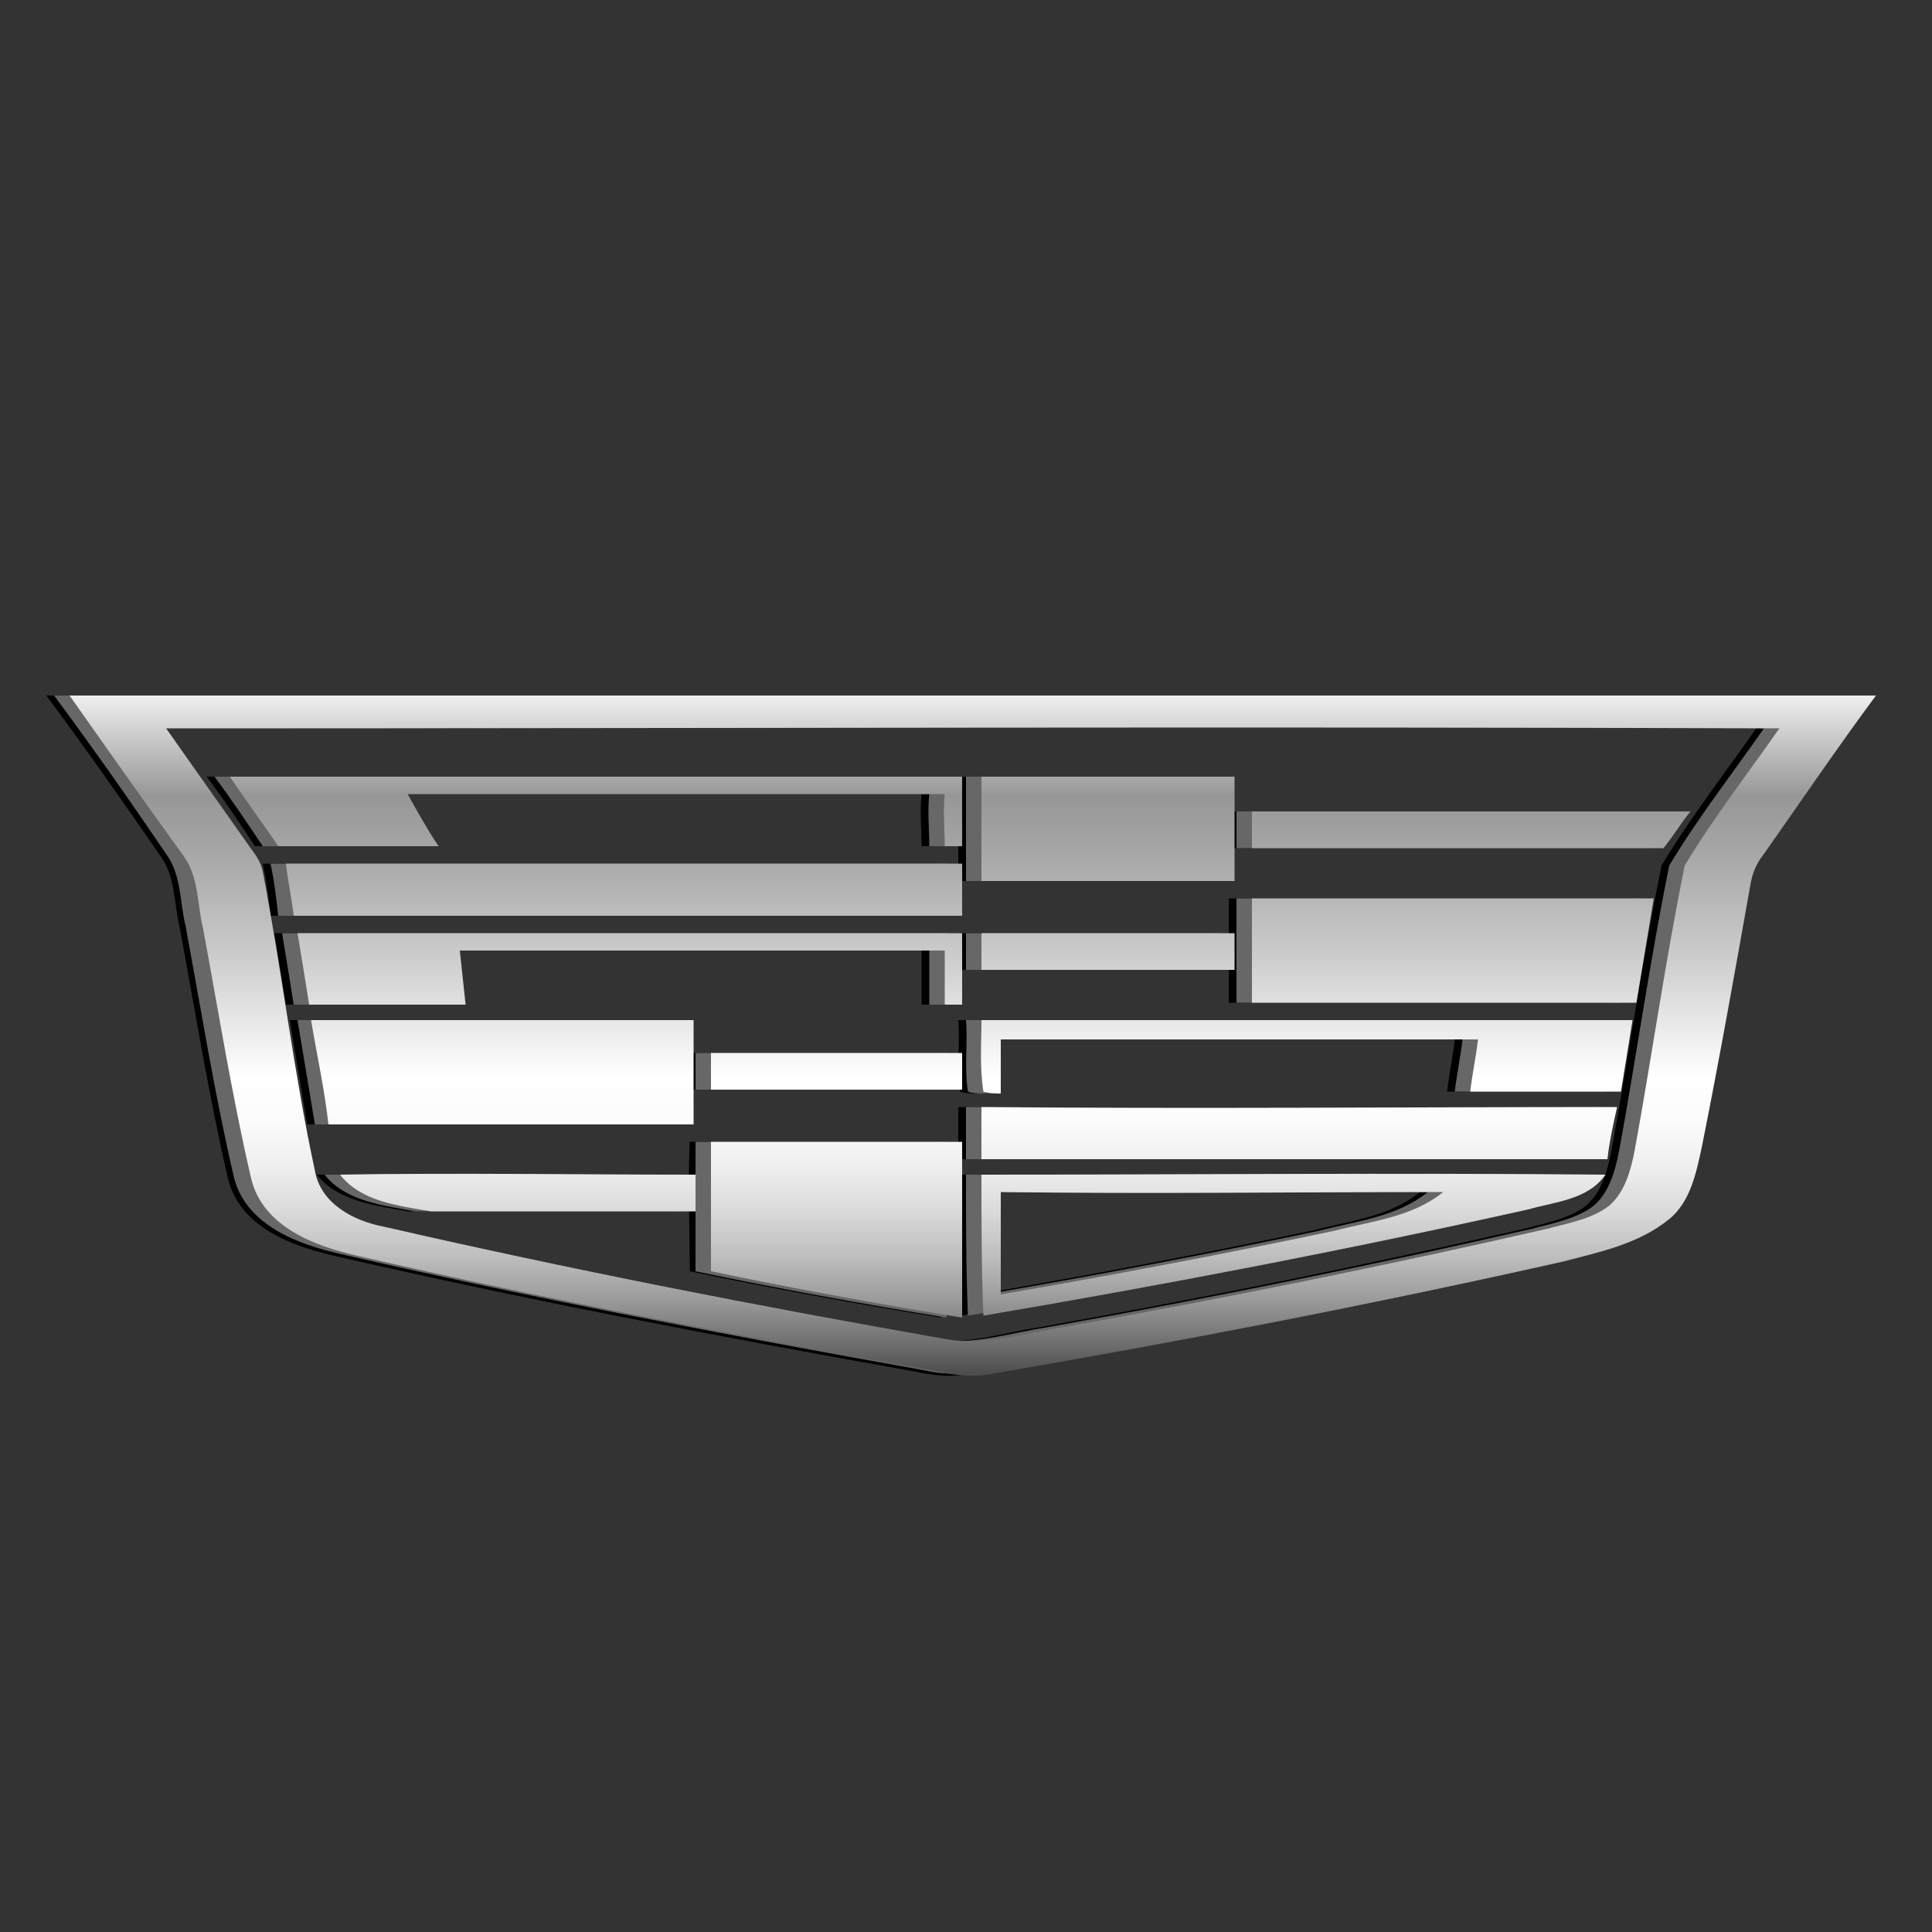 <?xml version="1.0" encoding="utf-8"?>
<!-- Generator: Adobe Illustrator 24.0.1, SVG Export Plug-In . SVG Version: 6.00 Build 0)  -->
<svg version="1.1" id="Слой_1" xmlns="http://www.w3.org/2000/svg" xmlns:xlink="http://www.w3.org/1999/xlink" x="0px" y="0px"
	 viewBox="0 0 100 100" style="enable-background:new 0 0 100 100;" xml:space="preserve">
<rect x="0" y="0" width="100" height="100" fill="#333333" stroke="none"/>
<style type="text/css">
	.st0{fill:#676767;}
	.st1{fill:url(#SVGID_1_);}
</style>
<g>
	<path d="M50.6,61.7c0,1.8,0,3.5,0,5.3c5.8-1,11.6-2.1,17.3-3.3c1.9-0.5,4-0.7,5.6-2C65.9,61.7,58.2,61.8,50.6,61.7L50.6,61.7z
		 M49.6,60.8c10.8,0,21.5-0.1,32.3,0c-0.9,1.3-2.6,1.4-4,1.8c-9.4,2.1-18.8,3.9-28.2,5.5C49.6,65.7,49.6,63.2,49.6,60.8L49.6,60.8z
		 M16.4,60.8c6.1-0.1,12.3,0,18.4,0c0,0.6,0,1.3,0,1.9c-4.6,0-9.1,0-13.7,0C19.5,62.4,17.5,62.2,16.4,60.8L16.4,60.8z M35.7,59.1
		c4.3,0,8.7,0,13,0c0,3,0,6.1,0,9.1c-4.3-0.7-8.7-1.5-13-2.4C35.7,63.5,35.6,61.3,35.7,59.1L35.7,59.1z M49.6,60c0-0.9,0-1.8,0-2.7
		c11,0.1,21.9,0,32.9,0c-0.2,0.9-0.4,1.8-0.5,2.7C71.2,60,60.4,60,49.6,60L49.6,60z M35.7,54.5c4.3,0,8.7,0,13,0c0,0.6,0,1.3,0,1.9
		c-4.3,0-8.7,0-13,0C35.6,55.8,35.7,55.2,35.7,54.5L35.7,54.5z M49.6,52.8c11.2,0,22.4,0,33.7,0c-0.2,1.2-0.4,2.5-0.6,3.7
		c-2.6,0-5.2,0-7.8,0c0.1-0.9,0.3-1.8,0.4-2.7c-8.2,0-16.5,0-24.7,0c0,0.9,0,1.8,0,2.8c-0.2,0-0.7,0-0.9-0.1
		C49.5,55.2,49.7,54,49.6,52.8L49.6,52.8z M15,52.8c6.6,0,13.2,0,19.8,0c0,1.8,0,3.6,0,5.4c-6.3,0-12.6,0-18.9,0
		C15.6,56.4,15.3,54.6,15,52.8L15,52.8z M49.6,48.3c4.4,0,8.7,0,13.1,0c0,0.6,0,1.3,0,1.9c-4.4,0-8.7,0-13.1,0
		C49.6,49.5,49.6,48.9,49.6,48.3L49.6,48.3z M14.2,48.3c11.5,0,23,0,34.4,0c0,1.2,0,2.5,0,3.7c-0.2,0-0.7,0-0.9,0c0-0.9,0-1.9,0-2.8
		c-8.4,0-16.8,0-25.1,0c0.1,0.9,0.2,1.9,0.3,2.8c-2.7,0-5.4,0-8.1,0C14.6,50.7,14.4,49.5,14.2,48.3L14.2,48.3z M63.6,46.5
		c6.9,0,13.8,0,20.8,0c-0.3,1.8-0.6,3.6-0.9,5.4c-6.6,0-13.3,0-19.9,0C63.6,50.1,63.6,48.3,63.6,46.5L63.6,46.5z M13.6,44.7
		c11.7,0,23.3,0,35,0c0,0.9,0,1.8,0,2.7c-11.5,0-23,0-34.6,0C13.9,46.5,13.8,45.6,13.6,44.7L13.6,44.7z M63.6,42
		c7.6,0,15.1,0,22.7,0c-0.5,0.6-0.9,1.3-1.4,1.9c-7.1,0-14.2,0-21.3,0C63.6,43.2,63.6,42.6,63.6,42L63.6,42z M49.6,40.2
		c4.4,0,8.7,0,13.1,0c0,1.8,0,3.6,0,5.4c-4.4,0-8.7,0-13.1,0C49.6,43.8,49.6,42,49.6,40.2L49.6,40.2z M10.7,40.2
		c12.6,0,25.3,0,37.9,0c0,1.2,0,2.4,0,3.6c-0.2,0-0.7,0-0.9,0c0-0.9-0.1-1.8,0-2.7c-9.3,0-18.5,0-27.8,0c0.5,0.9,1,1.8,1.6,2.7
		c-2.8,0-5.5,0-8.3,0C12.4,42.6,11.6,41.4,10.7,40.2L10.7,40.2z M7.4,37.7c1.4,2,2.9,4.1,4.3,6.1c0.3,0.4,0.6,0.8,0.7,1.3
		c1,5.2,1.6,10.4,2.7,15.5c0.3,1.7,2,2.6,3.6,2.9c9.6,2.2,19.3,4.1,29,5.8c2.1,0.4,4.1-0.3,6.1-0.6c8.4-1.5,16.8-3.2,25.1-5.1
		c1.1-0.3,2.3-0.5,3.2-1.2c0.8-0.7,1.1-1.8,1.3-2.8c0.9-4.9,1.6-9.9,2.6-14.8c1.5-2.5,3.3-4.8,4.9-7.1C63,37.6,35.2,37.7,7.4,37.7
		L7.4,37.7z M2.4,36c31.2,0,62.3,0,93.5,0c-2,2.7-3.9,5.5-5.8,8.2c-0.4,0.5-0.6,1-0.7,1.6c-0.8,4.5-1.6,9-2.5,13.5
		c-0.3,1.4-0.6,2.9-1.7,3.8c-1.6,1.3-3.6,1.7-5.5,2.2c-9.8,2.2-19.6,4.1-29.5,5.8c-0.9,0.2-1.9,0.1-2.8-0.1
		c-10.1-1.8-20.1-3.7-30.1-6c-2.2-0.5-4.9-1.5-5.5-4c-1-4.3-1.7-8.7-2.5-13c-0.3-1.2-0.2-2.6-1-3.7C6.3,41.4,4.4,38.7,2.4,36L2.4,36
		z"/>
	<path class="st0" d="M51,61.7c0,1.8,0,3.5,0,5.3c5.8-1,11.6-2.1,17.3-3.3c1.9-0.5,4-0.7,5.6-2C66.2,61.7,58.6,61.8,51,61.7L51,61.7
		z M50,60.8c10.8,0,21.5-0.1,32.3,0c-0.9,1.3-2.6,1.4-4,1.8c-9.4,2.1-18.8,3.9-28.2,5.5C50,65.7,50,63.2,50,60.8L50,60.8z
		 M16.8,60.8c6.1-0.1,12.3,0,18.4,0c0,0.6,0,1.3,0,1.9c-4.6,0-9.1,0-13.7,0C19.9,62.4,17.9,62.2,16.8,60.8L16.8,60.8z M36,59.1
		c4.3,0,8.7,0,13,0c0,3,0,6.1,0,9.1c-4.3-0.7-8.7-1.5-13-2.4C36,63.5,36,61.3,36,59.1L36,59.1z M50,60c0-0.9,0-1.8,0-2.7
		c11,0.1,21.9,0,32.9,0c-0.2,0.9-0.4,1.8-0.5,2.7C71.6,60,60.8,60,50,60L50,60z M36,54.5c4.3,0,8.7,0,13,0c0,0.6,0,1.3,0,1.9
		c-4.3,0-8.7,0-13,0C36,55.8,36,55.2,36,54.5L36,54.5z M50,52.8c11.2,0,22.4,0,33.7,0c-0.2,1.2-0.4,2.5-0.6,3.7c-2.6,0-5.2,0-7.8,0
		c0.1-0.9,0.3-1.8,0.4-2.7c-8.2,0-16.5,0-24.7,0c0,0.9,0,1.8,0,2.8c-0.2,0-0.7,0-0.9-0.1C49.9,55.2,50.1,54,50,52.8L50,52.8z
		 M15.4,52.8c6.6,0,13.2,0,19.8,0c0,1.8,0,3.6,0,5.4c-6.3,0-12.6,0-18.9,0C16,56.4,15.7,54.6,15.4,52.8L15.4,52.8z M50,48.3
		c4.4,0,8.7,0,13.1,0c0,0.6,0,1.3,0,1.9c-4.4,0-8.7,0-13.1,0C50,49.5,50,48.9,50,48.3L50,48.3z M14.6,48.3c11.5,0,23,0,34.4,0
		c0,1.2,0,2.5,0,3.7c-0.2,0-0.7,0-0.9,0c0-0.9,0-1.9,0-2.8c-8.4,0-16.8,0-25.1,0c0.1,0.9,0.2,1.9,0.3,2.8c-2.7,0-5.4,0-8.1,0
		C15,50.7,14.8,49.5,14.6,48.3L14.6,48.3z M64,46.5c6.9,0,13.8,0,20.8,0c-0.3,1.8-0.6,3.6-0.9,5.4c-6.6,0-13.3,0-19.9,0
		C64,50.1,64,48.3,64,46.5L64,46.5z M14,44.7c11.7,0,23.3,0,35,0c0,0.9,0,1.8,0,2.7c-11.5,0-23,0-34.6,0
		C14.3,46.5,14.2,45.6,14,44.7L14,44.7z M64,42c7.6,0,15.1,0,22.7,0c-0.5,0.6-0.9,1.3-1.4,1.9c-7.1,0-14.2,0-21.3,0
		C64,43.2,64,42.6,64,42L64,42z M50,40.2c4.4,0,8.7,0,13.1,0c0,1.8,0,3.6,0,5.4c-4.4,0-8.7,0-13.1,0C50,43.8,50,42,50,40.2L50,40.2z
		 M11.1,40.2c12.6,0,25.3,0,37.9,0c0,1.2,0,2.4,0,3.6c-0.2,0-0.7,0-0.9,0c0-0.9-0.1-1.8,0-2.7c-9.3,0-18.5,0-27.8,0
		c0.5,0.9,1,1.8,1.6,2.7c-2.8,0-5.5,0-8.3,0C12.8,42.6,12,41.4,11.1,40.2L11.1,40.2z M7.8,37.7c1.4,2,2.9,4.1,4.3,6.1
		c0.3,0.4,0.6,0.8,0.7,1.3c1,5.2,1.6,10.4,2.7,15.5c0.3,1.7,2,2.6,3.6,2.9c9.6,2.2,19.3,4.1,29,5.8c2.1,0.4,4.1-0.3,6.1-0.6
		c8.4-1.5,16.8-3.2,25.1-5.1c1.1-0.3,2.3-0.5,3.2-1.2c0.8-0.7,1.1-1.8,1.3-2.8c0.9-4.9,1.6-9.9,2.6-14.8c1.5-2.5,3.3-4.8,4.9-7.1
		C63.4,37.6,35.6,37.7,7.8,37.7L7.8,37.7z M2.8,36c31.2,0,62.3,0,93.5,0c-2,2.7-3.9,5.5-5.8,8.2c-0.4,0.5-0.6,1-0.7,1.6
		c-0.8,4.5-1.6,9-2.5,13.5C87,60.5,86.7,62,85.6,63C84,64.3,82,64.7,80,65.2c-9.8,2.2-19.6,4.1-29.5,5.8c-0.9,0.2-1.9,0.1-2.8-0.1
		c-10.1-1.8-20.1-3.7-30.1-6c-2.2-0.5-4.9-1.5-5.5-4c-1-4.3-1.7-8.7-2.5-13c-0.3-1.2-0.2-2.6-1-3.7C6.7,41.4,4.8,38.7,2.8,36L2.8,36
		z"/>
	<linearGradient id="SVGID_1_" gradientUnits="userSpaceOnUse" x1="50.308" y1="71.095" x2="50.308" y2="35.949">
		<stop  offset="0" style="stop-color:#4E4D4D"/>
		<stop  offset="4.317685e-02" style="stop-color:#6F6E6E"/>
		<stop  offset="0.108" style="stop-color:#9B9A9A"/>
		<stop  offset="0.175" style="stop-color:#BFBFBF"/>
		<stop  offset="0.241" style="stop-color:#DBDBDB"/>
		<stop  offset="0.306" style="stop-color:#EFEFEF"/>
		<stop  offset="0.372" style="stop-color:#FBFBFB"/>
		<stop  offset="0.438" style="stop-color:#FFFFFF"/>
		<stop  offset="0.615" style="stop-color:#CCCCCC"/>
		<stop  offset="0.769" style="stop-color:#A6A6A6"/>
		<stop  offset="0.851" style="stop-color:#979797"/>
		<stop  offset="1" style="stop-color:#F0F0F0"/>
	</linearGradient>
	<path class="st1" d="M51.8,61.7c0,1.8,0,3.5,0,5.3c5.8-1,11.6-2.1,17.3-3.3c1.9-0.5,4-0.7,5.6-2C67,61.7,59.4,61.8,51.8,61.7
		L51.8,61.7z M50.8,60.8c10.8,0,21.5-0.1,32.3,0c-0.9,1.3-2.6,1.4-4,1.8c-9.4,2.1-18.8,3.9-28.2,5.5C50.8,65.7,50.8,63.2,50.8,60.8
		L50.8,60.8z M17.6,60.8c6.1-0.1,12.3,0,18.4,0c0,0.6,0,1.3,0,1.9c-4.6,0-9.1,0-13.7,0C20.6,62.4,18.7,62.2,17.6,60.8L17.6,60.8z
		 M36.8,59.1c4.3,0,8.7,0,13,0c0,3,0,6.1,0,9.1c-4.3-0.7-8.7-1.5-13-2.4C36.8,63.5,36.8,61.3,36.8,59.1L36.8,59.1z M50.8,60
		c0-0.9,0-1.8,0-2.7c11,0.1,21.9,0,32.9,0c-0.2,0.9-0.4,1.8-0.5,2.7C72.4,60,61.6,60,50.8,60L50.8,60z M36.8,54.5c4.3,0,8.7,0,13,0
		c0,0.6,0,1.3,0,1.9c-4.3,0-8.7,0-13,0C36.8,55.8,36.8,55.2,36.8,54.5L36.8,54.5z M50.8,52.8c11.2,0,22.4,0,33.7,0
		c-0.2,1.2-0.4,2.5-0.6,3.7c-2.6,0-5.2,0-7.8,0c0.1-0.9,0.3-1.8,0.4-2.7c-8.2,0-16.5,0-24.7,0c0,0.9,0,1.8,0,2.8
		c-0.2,0-0.7,0-0.9-0.1C50.7,55.2,50.8,54,50.8,52.8L50.8,52.8z M16.1,52.8c6.6,0,13.2,0,19.8,0c0,1.8,0,3.6,0,5.4
		c-6.3,0-12.6,0-18.9,0C16.8,56.4,16.4,54.6,16.1,52.8L16.1,52.8z M50.8,48.3c4.4,0,8.7,0,13.1,0c0,0.6,0,1.3,0,1.9
		c-4.4,0-8.7,0-13.1,0C50.8,49.5,50.8,48.9,50.8,48.3L50.8,48.3z M15.4,48.3c11.5,0,23,0,34.4,0c0,1.2,0,2.5,0,3.7
		c-0.2,0-0.7,0-0.9,0c0-0.9,0-1.9,0-2.8c-8.4,0-16.8,0-25.1,0c0.1,0.9,0.2,1.9,0.3,2.8c-2.7,0-5.4,0-8.1,0
		C15.8,50.7,15.6,49.5,15.4,48.3L15.4,48.3z M64.8,46.5c6.9,0,13.8,0,20.8,0c-0.3,1.8-0.6,3.6-0.9,5.4c-6.6,0-13.3,0-19.9,0
		C64.8,50.1,64.8,48.3,64.8,46.5L64.8,46.5z M14.8,44.7c11.7,0,23.3,0,35,0c0,0.9,0,1.8,0,2.7c-11.5,0-23,0-34.6,0
		C15.1,46.5,14.9,45.6,14.8,44.7L14.8,44.7z M64.8,42c7.6,0,15.1,0,22.7,0c-0.5,0.6-0.9,1.3-1.4,1.9c-7.1,0-14.2,0-21.3,0
		C64.8,43.2,64.8,42.6,64.8,42L64.8,42z M50.8,40.2c4.4,0,8.7,0,13.1,0c0,1.8,0,3.6,0,5.4c-4.4,0-8.7,0-13.1,0
		C50.8,43.8,50.8,42,50.8,40.2L50.8,40.2z M11.9,40.2c12.6,0,25.3,0,37.9,0c0,1.2,0,2.4,0,3.6c-0.2,0-0.7,0-0.9,0
		c0-0.9-0.1-1.8,0-2.7c-9.3,0-18.5,0-27.8,0c0.5,0.9,1,1.8,1.6,2.7c-2.8,0-5.5,0-8.3,0C13.6,42.6,12.7,41.4,11.9,40.2L11.9,40.2z
		 M8.6,37.7c1.4,2,2.9,4.1,4.3,6.1c0.3,0.4,0.6,0.8,0.7,1.3c1,5.2,1.6,10.4,2.7,15.5c0.3,1.7,2,2.6,3.6,2.9c9.6,2.2,19.3,4.1,29,5.8
		c2.1,0.4,4.1-0.3,6.1-0.6c8.4-1.5,16.8-3.2,25.1-5.1c1.1-0.3,2.3-0.5,3.2-1.2c0.8-0.7,1.1-1.8,1.3-2.8c0.9-4.9,1.6-9.9,2.6-14.8
		c1.5-2.5,3.3-4.8,4.9-7.1C64.2,37.6,36.4,37.7,8.6,37.7L8.6,37.7z M3.6,36c31.2,0,62.3,0,93.5,0c-2,2.7-3.9,5.5-5.8,8.2
		c-0.4,0.5-0.6,1-0.7,1.6c-0.8,4.5-1.6,9-2.5,13.5c-0.3,1.4-0.6,2.9-1.7,3.8c-1.6,1.3-3.6,1.7-5.5,2.2c-9.8,2.2-19.6,4.1-29.5,5.8
		c-0.9,0.2-1.9,0.1-2.8-0.1c-10.1-1.8-20.1-3.7-30.1-6c-2.2-0.5-4.9-1.5-5.5-4c-1-4.3-1.7-8.7-2.5-13c-0.3-1.2-0.2-2.6-1-3.7
		C7.4,41.4,5.5,38.7,3.6,36L3.6,36z"/>
</g>
</svg>
